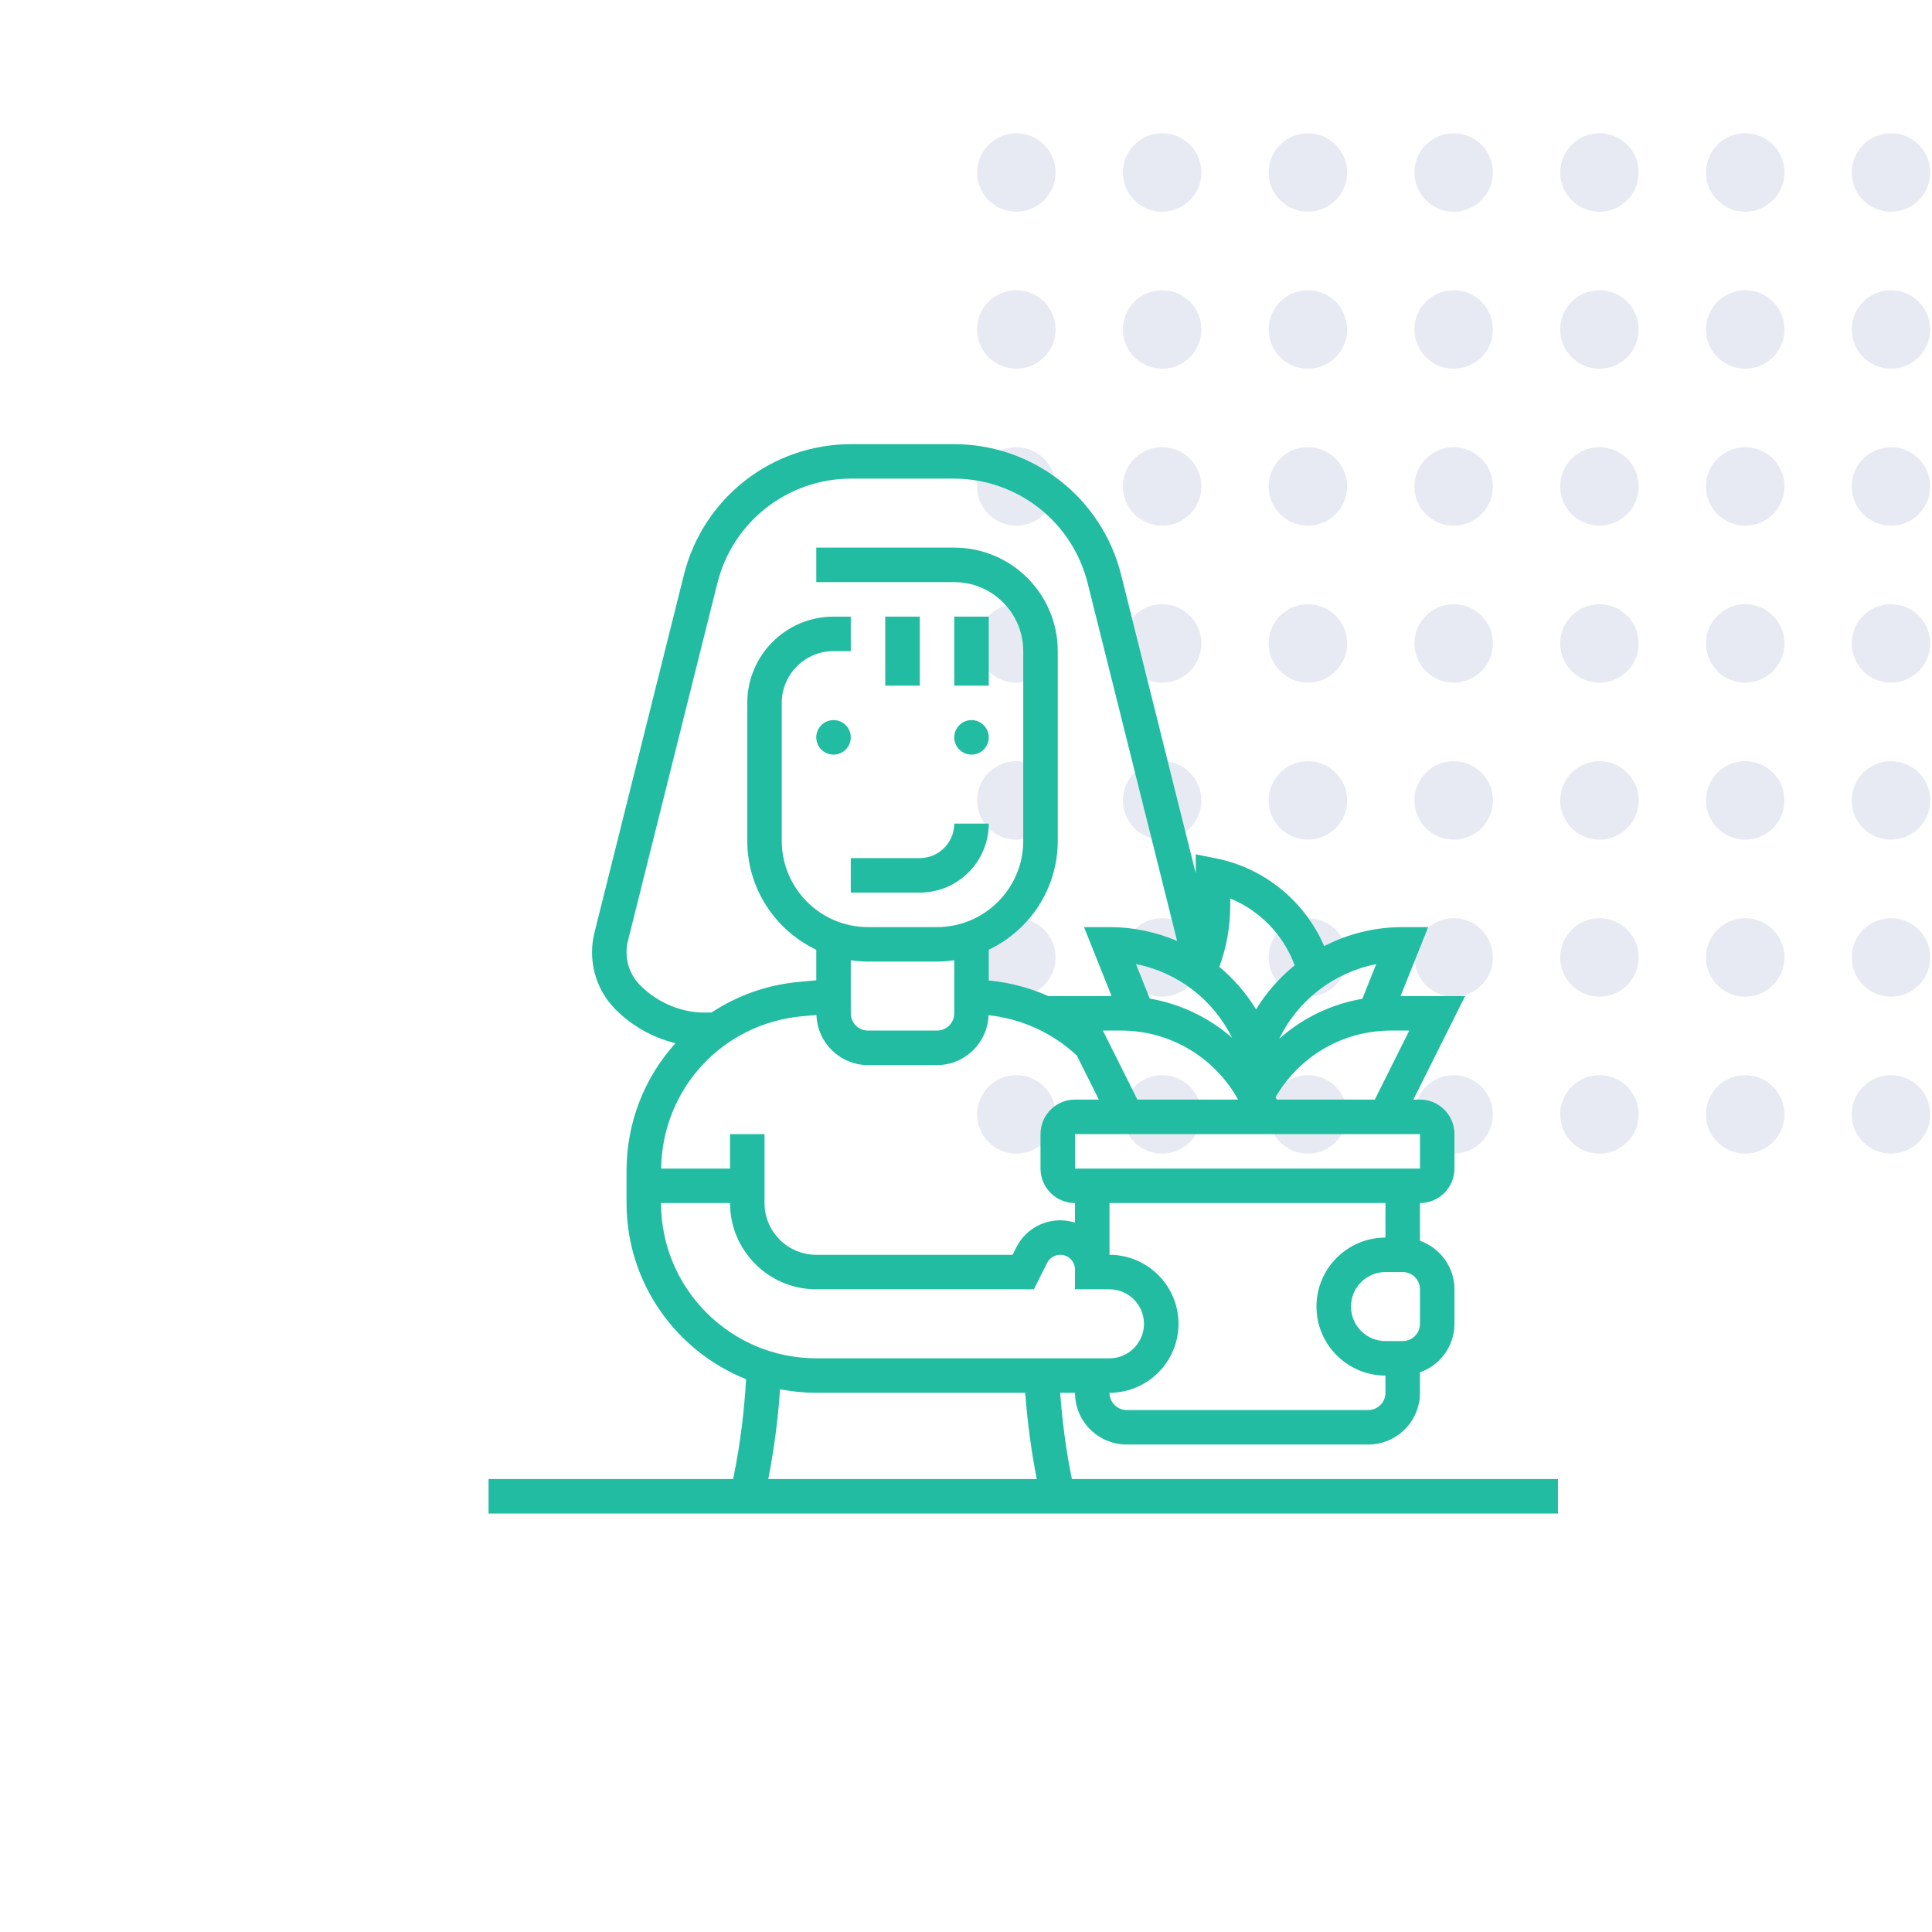 <?xml version="1.0" encoding="UTF-8"?> <svg xmlns="http://www.w3.org/2000/svg" width="87" height="87" viewBox="0 0 87 87" fill="none"> <g filter="url(#filter0_d)"> <rect x="6" y="6" width="75" height="75" rx="37.5" fill="white"></rect> </g> <circle cx="45.767" cy="7.767" r="1.767" fill="#E7EAF3"></circle> <circle cx="45.767" cy="14.836" r="1.767" fill="#E7EAF3"></circle> <circle cx="45.767" cy="21.905" r="1.767" fill="#E7EAF3"></circle> <circle cx="45.767" cy="28.975" r="1.767" fill="#E7EAF3"></circle> <circle cx="45.767" cy="36.044" r="1.767" fill="#E7EAF3"></circle> <circle cx="45.767" cy="43.114" r="1.767" fill="#E7EAF3"></circle> <circle cx="45.767" cy="50.182" r="1.767" fill="#E7EAF3"></circle> <circle cx="52.332" cy="7.767" r="1.767" fill="#E7EAF3"></circle> <circle cx="52.332" cy="14.836" r="1.767" fill="#E7EAF3"></circle> <circle cx="52.332" cy="21.905" r="1.767" fill="#E7EAF3"></circle> <circle cx="52.332" cy="28.975" r="1.767" fill="#E7EAF3"></circle> <circle cx="52.332" cy="36.044" r="1.767" fill="#E7EAF3"></circle> <circle cx="52.332" cy="43.114" r="1.767" fill="#E7EAF3"></circle> <circle cx="52.332" cy="50.182" r="1.767" fill="#E7EAF3"></circle> <circle cx="58.896" cy="7.767" r="1.767" fill="#E7EAF3"></circle> <circle cx="58.896" cy="14.836" r="1.767" fill="#E7EAF3"></circle> <circle cx="58.896" cy="21.905" r="1.767" fill="#E7EAF3"></circle> <circle cx="58.896" cy="28.975" r="1.767" fill="#E7EAF3"></circle> <circle cx="58.896" cy="36.044" r="1.767" fill="#E7EAF3"></circle> <circle cx="58.896" cy="43.114" r="1.767" fill="#E7EAF3"></circle> <circle cx="58.896" cy="50.182" r="1.767" fill="#E7EAF3"></circle> <circle cx="65.46" cy="7.767" r="1.767" fill="#E7EAF3"></circle> <circle cx="65.46" cy="14.836" r="1.767" fill="#E7EAF3"></circle> <circle cx="65.46" cy="21.905" r="1.767" fill="#E7EAF3"></circle> <circle cx="65.46" cy="28.975" r="1.767" fill="#E7EAF3"></circle> <circle cx="65.46" cy="36.044" r="1.767" fill="#E7EAF3"></circle> <circle cx="65.46" cy="43.114" r="1.767" fill="#E7EAF3"></circle> <circle cx="65.46" cy="50.182" r="1.767" fill="#E7EAF3"></circle> <circle cx="72.024" cy="7.767" r="1.767" fill="#E7EAF3"></circle> <circle cx="72.024" cy="14.836" r="1.767" fill="#E7EAF3"></circle> <circle cx="72.024" cy="21.905" r="1.767" fill="#E7EAF3"></circle> <circle cx="72.024" cy="28.975" r="1.767" fill="#E7EAF3"></circle> <circle cx="72.024" cy="36.044" r="1.767" fill="#E7EAF3"></circle> <circle cx="72.024" cy="43.114" r="1.767" fill="#E7EAF3"></circle> <circle cx="72.024" cy="50.182" r="1.767" fill="#E7EAF3"></circle> <circle cx="78.589" cy="7.767" r="1.767" fill="#E7EAF3"></circle> <circle cx="78.589" cy="14.836" r="1.767" fill="#E7EAF3"></circle> <circle cx="78.589" cy="21.905" r="1.767" fill="#E7EAF3"></circle> <circle cx="78.589" cy="28.975" r="1.767" fill="#E7EAF3"></circle> <circle cx="78.589" cy="36.044" r="1.767" fill="#E7EAF3"></circle> <circle cx="78.589" cy="43.114" r="1.767" fill="#E7EAF3"></circle> <circle cx="78.589" cy="50.182" r="1.767" fill="#E7EAF3"></circle> <circle cx="85.153" cy="7.767" r="1.767" fill="#E7EAF3"></circle> <circle cx="85.153" cy="14.836" r="1.767" fill="#E7EAF3"></circle> <circle cx="85.153" cy="21.905" r="1.767" fill="#E7EAF3"></circle> <circle cx="85.153" cy="28.975" r="1.767" fill="#E7EAF3"></circle> <circle cx="85.153" cy="36.044" r="1.767" fill="#E7EAF3"></circle> <circle cx="85.153" cy="43.114" r="1.767" fill="#E7EAF3"></circle> <circle cx="85.153" cy="50.182" r="1.767" fill="#E7EAF3"></circle> <path d="M37.534 33.981C37.963 33.981 38.311 33.633 38.311 33.204C38.311 32.775 37.963 32.427 37.534 32.427C37.105 32.427 36.757 32.775 36.757 33.204C36.757 33.633 37.105 33.981 37.534 33.981Z" fill="#22BCA2"></path> <path d="M43.748 33.981C44.177 33.981 44.525 33.633 44.525 33.204C44.525 32.775 44.177 32.427 43.748 32.427C43.319 32.427 42.971 32.775 42.971 33.204C42.971 33.633 43.319 33.981 43.748 33.981Z" fill="#22BCA2"></path> <path d="M38.311 38.641V40.195H41.418C43.131 40.195 44.525 38.801 44.525 37.088H42.971C42.971 37.945 42.275 38.641 41.418 38.641H38.311Z" fill="#22BCA2"></path> <path d="M39.864 27.767H41.418V30.874H39.864V27.767Z" fill="#22BCA2"></path> <path d="M42.971 27.767H44.525V30.874H42.971V27.767Z" fill="#22BCA2"></path> <path d="M48.269 66.603L48.226 66.39C47.984 65.182 47.834 63.951 47.74 62.719H48.408C48.408 64.004 49.454 65.049 50.738 65.049H61.612C62.897 65.049 63.943 64.004 63.943 62.719V61.8C64.844 61.478 65.496 60.624 65.496 59.612V58.059C65.496 57.048 64.844 56.193 63.943 55.872V54.175C64.799 54.175 65.496 53.479 65.496 52.622V51.069C65.496 50.212 64.799 49.515 63.943 49.515H63.646L65.976 44.855H63.07L64.313 41.748H63.166C61.904 41.748 60.698 42.053 59.628 42.603C58.764 40.597 56.95 39.092 54.774 38.657L53.845 38.47V39.322L50.485 25.884C49.62 22.419 46.521 20 42.95 20H38.332C34.761 20 31.663 22.419 30.797 25.884L26.771 41.99C26.698 42.28 26.66 42.58 26.66 42.88C26.66 43.861 27.042 44.782 27.735 45.474C28.476 46.215 29.411 46.728 30.418 46.977C29.042 48.495 28.214 50.512 28.214 52.724V54.175C28.214 57.769 30.447 60.846 33.596 62.106C33.516 63.543 33.339 64.981 33.056 66.389L33.014 66.603H22V68.156H70.156V66.603H48.269ZM63.943 59.612C63.943 60.041 63.594 60.389 63.166 60.389H62.389C61.532 60.389 60.836 59.692 60.836 58.836C60.836 57.979 61.532 57.282 62.389 57.282H63.166C63.594 57.282 63.943 57.63 63.943 58.059V59.612ZM62.389 55.729C60.676 55.729 59.282 57.122 59.282 58.836C59.282 60.549 60.676 61.943 62.389 61.943V62.719C62.389 63.148 62.04 63.496 61.612 63.496H50.738C50.31 63.496 49.962 63.148 49.962 62.719C51.675 62.719 53.069 61.326 53.069 59.612C53.069 57.899 51.675 56.505 49.962 56.505V54.175H62.389V55.729ZM32.874 51.069V52.622H29.772C29.823 49.03 32.535 46.09 36.124 45.763L36.765 45.705C36.805 46.955 37.828 47.962 39.088 47.962H42.195C43.45 47.962 44.471 46.961 44.516 45.715C46.014 45.88 47.383 46.506 48.488 47.528L49.482 49.515H48.408C47.552 49.515 46.855 50.212 46.855 51.069V52.622C46.855 53.479 47.552 54.175 48.408 54.175V55.057C48.199 54.991 47.976 54.952 47.745 54.952C46.9 54.952 46.14 55.421 45.762 56.178L45.598 56.505H36.758C35.473 56.505 34.427 55.46 34.427 54.175V51.069H32.874ZM39.088 43.301H42.195C42.459 43.301 42.717 43.276 42.971 43.239V45.632C42.971 46.06 42.623 46.408 42.195 46.408H39.088C38.66 46.408 38.311 46.06 38.311 45.632V43.239C38.566 43.276 38.824 43.301 39.088 43.301ZM49.665 46.408H50.486C52.709 46.408 54.703 47.625 55.754 49.515H51.218L49.665 46.408ZM51.155 43.416C53.041 43.785 54.634 45.02 55.486 46.736C54.448 45.827 53.169 45.206 51.775 44.967L51.155 43.416ZM63.943 52.622H48.408V51.069H63.943L63.943 52.622ZM61.909 49.515H57.488C57.472 49.478 57.456 49.442 57.44 49.406C58.52 47.554 60.474 46.408 62.642 46.408H63.462L61.909 49.515ZM61.348 44.977C59.942 45.217 58.653 45.844 57.605 46.777C58.456 45.028 60.077 43.788 61.972 43.416L61.348 44.977ZM55.399 40.459C56.736 41.006 57.8 42.105 58.301 43.47C57.618 44.022 57.028 44.689 56.562 45.453C56.116 44.723 55.558 44.079 54.91 43.54C55.229 42.657 55.399 41.736 55.399 40.788V40.459ZM28.214 42.88C28.214 42.707 28.235 42.536 28.277 42.368L32.304 26.26C32.997 23.489 35.475 21.553 38.332 21.553H42.95C45.807 21.553 48.285 23.489 48.978 26.26L53.006 42.369C53.006 42.371 53.006 42.372 53.006 42.373C52.066 41.971 51.036 41.748 49.962 41.748H48.815L50.057 44.855H47.207C46.382 44.49 45.502 44.25 44.599 44.159L44.525 44.152V42.769C46.358 41.895 47.632 40.028 47.632 37.864V29.321C47.632 26.75 45.541 24.66 42.971 24.66H36.758V26.214H42.971C44.685 26.214 46.078 27.607 46.078 29.321V37.864C46.078 40.006 44.336 41.748 42.195 41.748H39.088C36.946 41.748 35.204 40.006 35.204 37.864V31.651C35.204 30.366 36.25 29.321 37.534 29.321H38.311V27.767H37.534C35.393 27.767 33.651 29.509 33.651 31.651V37.864C33.651 40.028 34.924 41.895 36.758 42.769V44.145L35.984 44.215C34.524 44.348 33.185 44.84 32.043 45.592L31.852 45.595C30.739 45.635 29.628 45.169 28.834 44.374C28.433 43.976 28.214 43.446 28.214 42.88ZM29.767 54.175H32.874C32.874 56.317 34.616 58.059 36.758 58.059H46.558L47.151 56.873C47.264 56.646 47.492 56.505 47.745 56.505C48.111 56.505 48.408 56.804 48.408 57.169V58.059H49.962C50.818 58.059 51.515 58.756 51.515 59.612C51.515 60.469 50.818 61.166 49.962 61.166H36.758C32.904 61.166 29.767 58.03 29.767 54.175ZM35.126 62.559C35.655 62.662 36.199 62.719 36.758 62.719H46.168C46.263 64.022 46.435 65.324 46.686 66.603H34.596C34.858 65.272 35.034 63.916 35.126 62.559Z" fill="#22BCA2"></path> <defs> <filter id="filter0_d" x="0" y="0" width="87" height="87" filterUnits="userSpaceOnUse" color-interpolation-filters="sRGB"> <feFlood flood-opacity="0" result="BackgroundImageFix"></feFlood> <feColorMatrix in="SourceAlpha" type="matrix" values="0 0 0 0 0 0 0 0 0 0 0 0 0 0 0 0 0 0 127 0"></feColorMatrix> <feOffset></feOffset> <feGaussianBlur stdDeviation="3"></feGaussianBlur> <feColorMatrix type="matrix" values="0 0 0 0 0 0 0 0 0 0 0 0 0 0 0 0 0 0 0.25 0"></feColorMatrix> <feBlend mode="normal" in2="BackgroundImageFix" result="effect1_dropShadow"></feBlend> <feBlend mode="normal" in="SourceGraphic" in2="effect1_dropShadow" result="shape"></feBlend> </filter> </defs> </svg> 